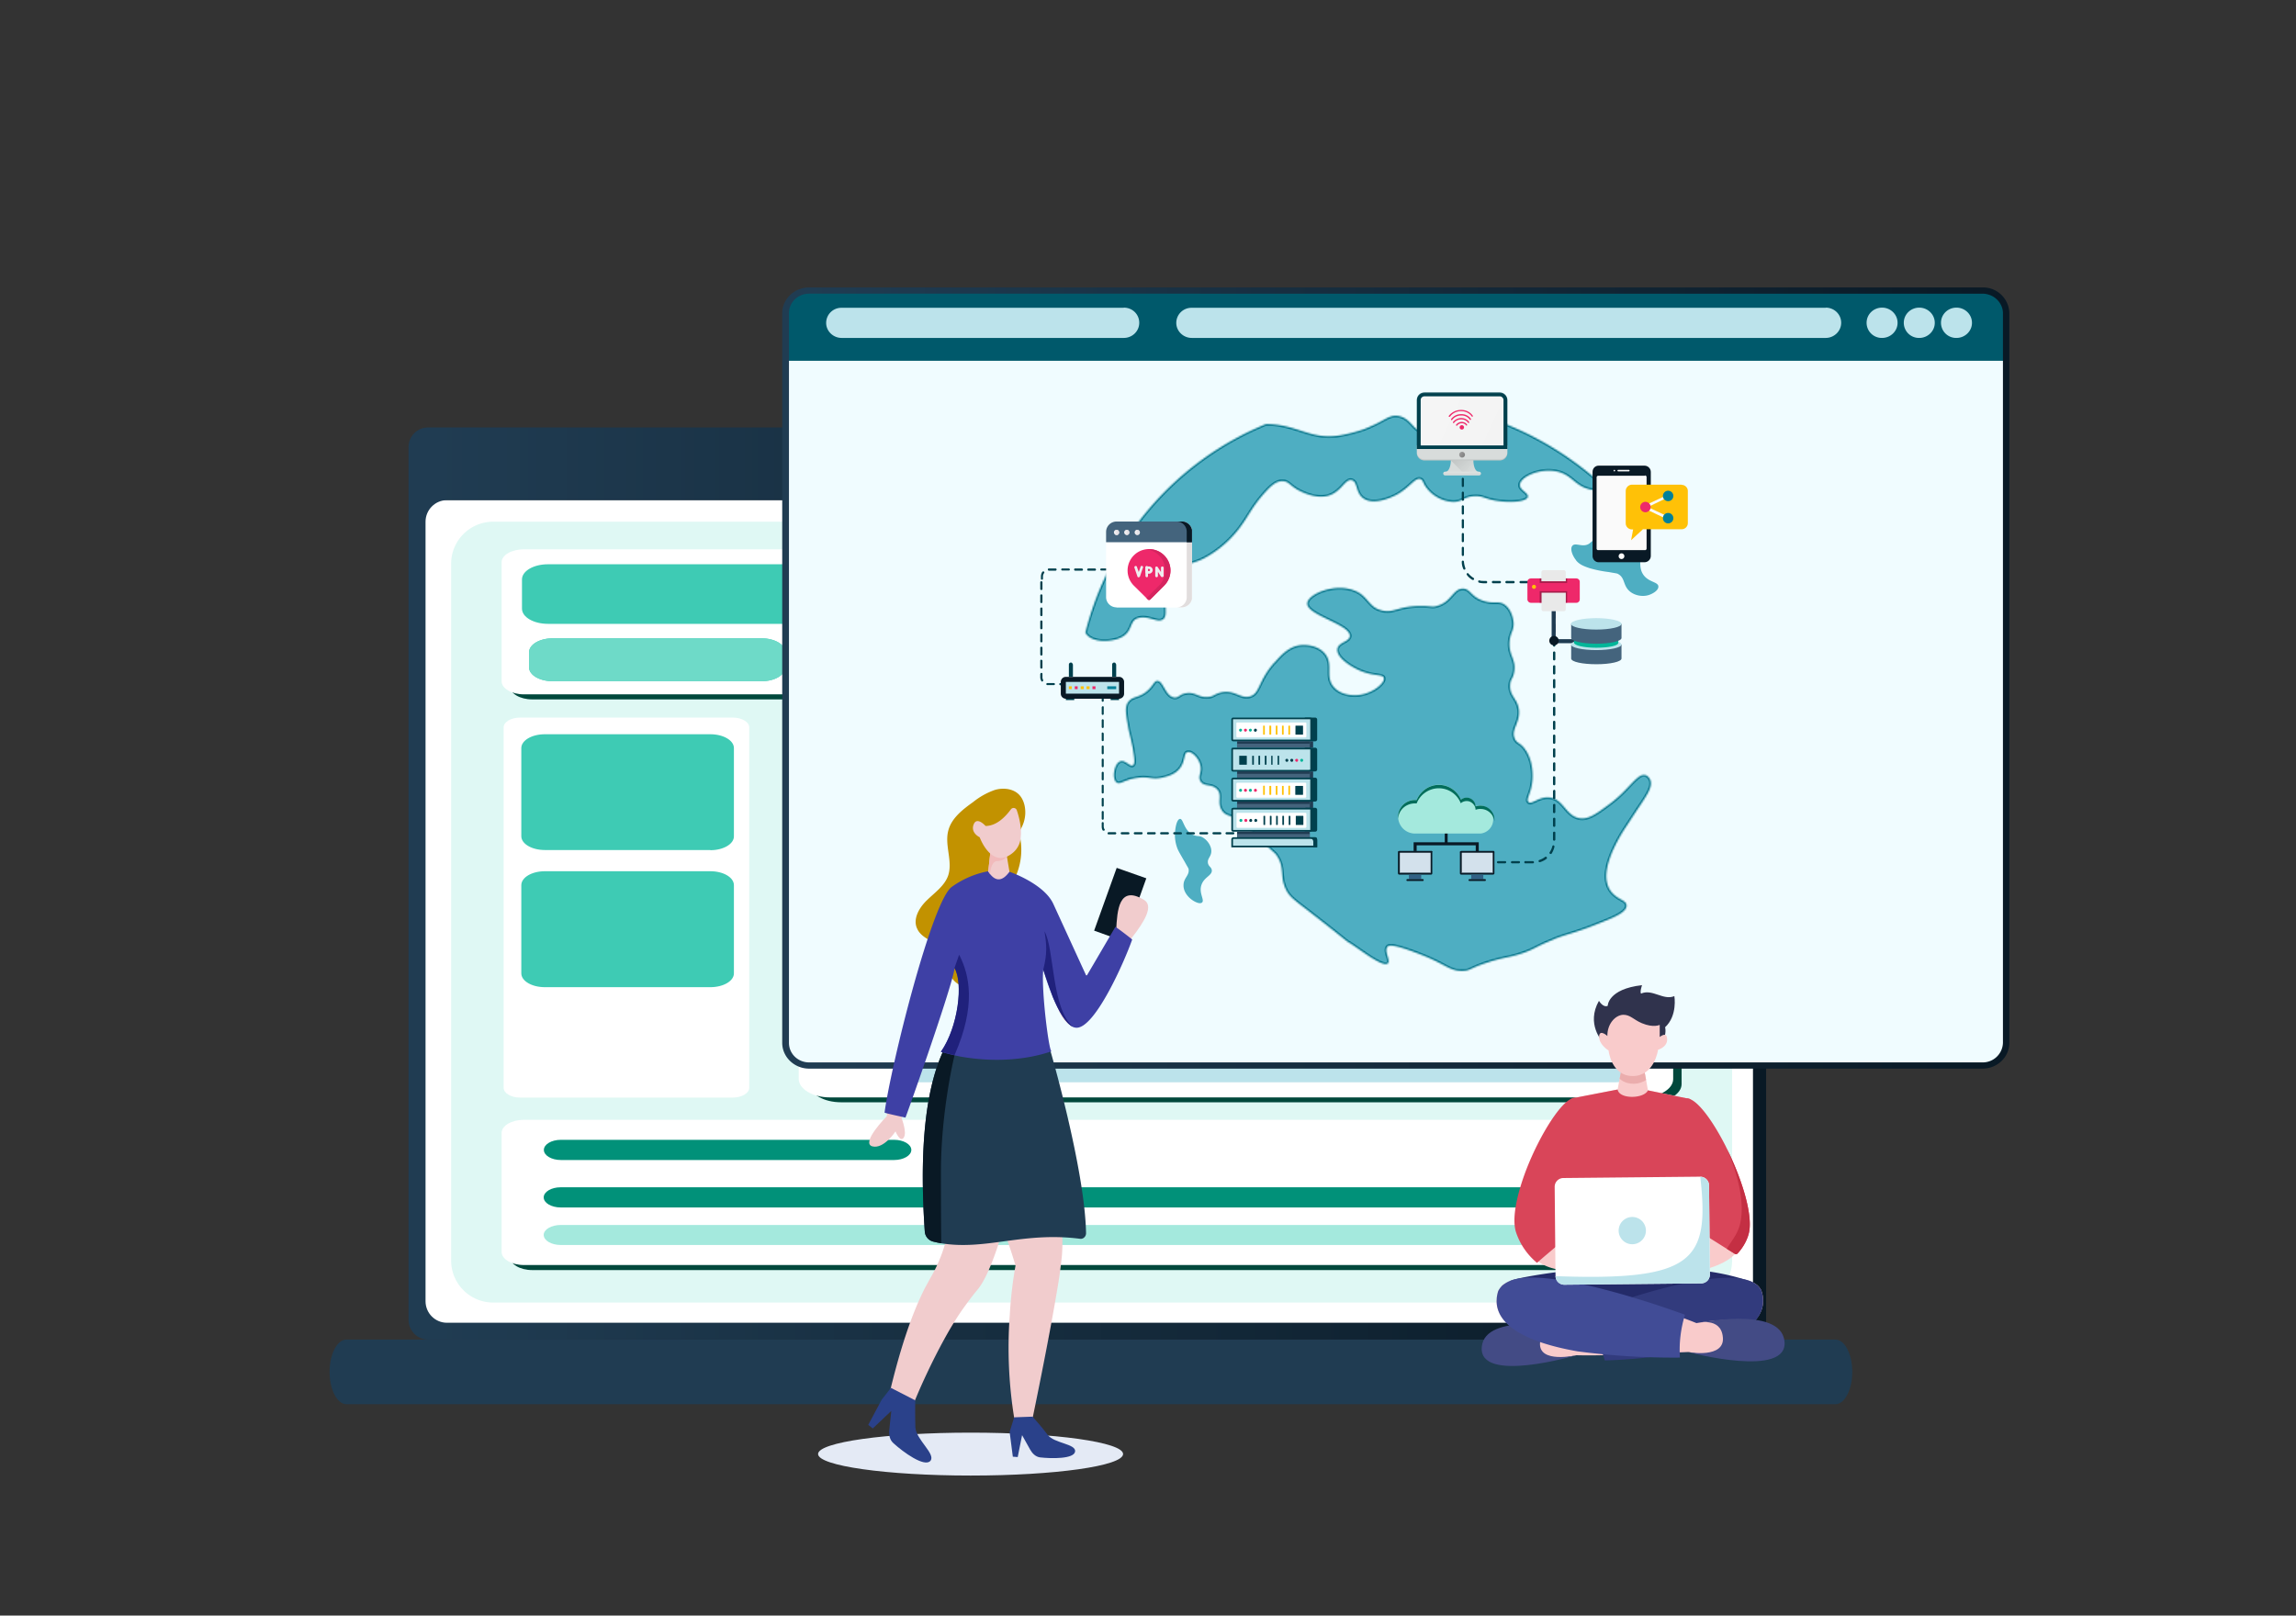 <svg width="1364" height="960" fill="none" xmlns="http://www.w3.org/2000/svg"><rect width="100%" height="100%" fill="#333333" stroke="none"/><path d="M576.7 876.8c50 0 90.5-5.7 90.5-12.8 0-7-40.5-12.7-90.5-12.7S486 857 486 864c0 7 40.5 12.8 90.6 12.8Z" fill="#E4EAF5"/><path d="M1121.8 537.4a20.6 20.6 0 1 0-41-3.6 20.6 20.6 0 0 0 41 3.6Z" fill="#B4D2FA"/><path d="M298 823.5c.6 0 1.1-.3 1.3-.9.1-.6-.4-1.2-1.1-1.3l-8-1.4c-.8-.1-1.6.2-1.7.9-.2.6.3 1.2 1 1.3a295.7 295.7 0 0 0 8.4 1.4Z" fill="#3A67B3"/><path d="M1044.6 310v466.6c0 7-5.7 12.8-12.8 12.8H260c-7 0-12.8-5.7-12.8-12.8V309.9c0-7 5.8-12.8 12.8-12.8h771.8c7 0 12.8 5.8 12.8 12.8Z" fill="#fff"/><path d="M268 335a25 25 0 0 1 25-25h711a25 25 0 0 1 25 25v414a25 25 0 0 1-25 25H293a25 25 0 0 1-25-25V335Z" fill="#DFF8F4"/><path d="M984.1 415.6H316.2c-7.3 0-13.2-3.5-13.2-7.8v-70.7c0-4.3 5.9-7.8 13.2-7.8h668c7.2 0 13.2 3.5 13.2 7.8v70.7c0 4.3-6 7.8-13.3 7.8Z" fill="#01483C"/><path d="M980.8 412.6H311.3c-7.4 0-13.3-3.5-13.3-7.8v-70.7c0-4.3 6-7.7 13.3-7.7h669.5c7.3 0 13.2 3.4 13.2 7.7v70.7c0 4.3-6 7.8-13.2 7.8Z" fill="#fff"/><path d="M984.1 754.7H316.2c-7.3 0-13.2-3.5-13.2-7.8v-70.7c0-4.3 5.9-7.8 13.2-7.8h668c7.2 0 13.2 3.5 13.2 7.8v70.7c0 4.3-6 7.8-13.3 7.8Z" fill="#01483C"/><path d="M980.8 751.7H311.3c-7.4 0-13.3-3.5-13.3-7.8v-70.7c0-4.3 6-7.8 13.3-7.8h669.5c7.3 0 13.2 3.5 13.2 7.8V744c0 4.3-6 7.8-13.2 7.8Z" fill="#fff"/><path d="M531 689.3H333.2c-5.6 0-10.1-2.7-10.1-6s4.5-6 10.1-6h198c5.6 0 10.2 2.7 10.2 6s-4.6 6-10.2 6Zm436.2 28.2h-634c-5.7 0-10.2-2.7-10.2-6s4.5-6 10.1-6h634c5.7 0 10.3 2.7 10.3 6s-4.6 6-10.2 6Z" fill="#019179"/><path d="M967.2 739.8h-634c-5.7 0-10.2-2.7-10.2-6 0-3.2 4.5-5.9 10.1-5.9h634c5.7 0 10.3 2.7 10.3 6 0 3.2-4.6 5.9-10.2 5.9Z" fill="#A4E9DD"/><path d="M299.2 646.4V432.2c0-3.2 4.4-5.8 9.8-5.8h126.3c5.4 0 9.8 2.6 9.8 5.8v214.2c0 3.2-4.4 5.8-9.8 5.8H309c-5.4 0-9.8-2.6-9.8-5.8Z" fill="#fff"/><path d="M481.1 644.2V439.8c0-6 8.3-10.8 18.6-10.8h480.8c10.2 0 18.5 4.8 18.5 10.8v204.4c0 6-8.3 10.8-18.5 10.8H499.7c-10.3 0-18.6-4.8-18.6-10.8Z" fill="#01483C"/><path d="M474.5 641.2V436.9c0-6 8.3-10.9 18.6-10.9h482.3c10.3 0 18.6 4.9 18.6 10.9v204.3c0 6-8.3 10.9-18.6 10.9H493.1c-10.3 0-18.6-5-18.6-11Z" fill="#fff"/><path d="M675.3 446.8H545.1c-5 0-9-2.5-9-5.6v-.7c0-3 4-5.6 9-5.6h130.2c5 0 9 2.5 9 5.6v.7c0 3.1-4 5.6-9 5.6Z" fill="#4EAEC2"/><path d="M968.2 475h-423c-5 0-9.1-2.5-9.1-5.7v-.4c0-3.1 4.1-5.7 9.2-5.7h422.9c5 0 9.2 2.6 9.2 5.7v.4c0 3.2-4.1 5.8-9.2 5.8Z" fill="#81C8D6"/><path d="M968.2 495.9h-423c-5 0-9.1-2.6-9.1-5.7v-.5c0-3.1 4.1-5.7 9.2-5.7h422.9c5 0 9.2 2.6 9.2 5.7v.5c0 3.1-4.1 5.7-9.2 5.7Z" fill="#BCE3EB"/><path d="M675.3 518.2H545.1c-5 0-9-2.5-9-5.6v-.7c0-3 4-5.6 9-5.6h130.2c5 0 9 2.5 9 5.6v.7c0 3.1-4 5.6-9 5.6Z" fill="#4EAEC2"/><path d="M960 546.5H545.1c-5 0-9-2.6-9-5.8v-.4c0-3.2 4-5.7 9-5.7h415c5 0 9 2.5 9 5.7v.4c0 3.2-4 5.8-9 5.8Z" fill="#81C8D6"/><path d="M960 568.8H545.1c-5 0-9-2.6-9-5.8v-.4c0-3.2 4-5.7 9-5.7h415c5 0 9 2.5 9 5.7v.4c0 3.2-4 5.8-9 5.8Z" fill="#BCE3EB"/><path d="M672.2 592.6H544.9c-4.9 0-8.8-2.5-8.8-5.6v-.8c0-3 4-5.5 8.8-5.5h127.3c4.8 0 8.8 2.5 8.8 5.5v.8c0 3-4 5.6-8.8 5.6Z" fill="#4EAEC2"/><path d="M960 620.8H545.1c-5 0-9-2.6-9-5.7v-.4c0-3.2 4-5.8 9-5.8h415c5 0 9 2.6 9 5.8v.4c0 3.1-4 5.7-9 5.7Z" fill="#81C8D6"/><path d="M960 643.1H545.1c-5 0-9-2.5-9-5.7v-.4c0-3.2 4-5.8 9-5.8h415c5 0 9 2.6 9 5.8v.4c0 3.2-4 5.7-9 5.7Z" fill="#BCE3EB"/><path d="M422.1 505.1h-98.4c-7.8 0-14-3.7-14-8.2v-52.4c0-4.5 6.2-8.2 14-8.2H422c7.8 0 14 3.7 14 8.2V497c0 4.5-6.2 8.2-14 8.2Zm0 81.5h-98.4c-7.8 0-14-3.7-14-8.2V526c0-4.6 6.2-8.3 14-8.3H422c7.8 0 14 3.7 14 8.3v52.4c0 4.5-6.2 8.2-14 8.2Zm199.7-181.8H497.6c-7.7 0-14-3.7-14-8.2v-9c0-4.6 6.3-8.3 14-8.3h124.2c7.7 0 14 3.7 14 8.2v9c0 4.6-6.3 8.3-14 8.3Zm-169.3 0H328.3c-7.7 0-14-3.7-14-8.2v-9c0-4.6 6.3-8.3 14-8.3h124.2c7.7 0 14 3.7 14 8.2v9c0 4.6-6.3 8.3-14 8.3Zm340.1 0H668.4c-7.7 0-13.9-3.7-13.9-8.2v-9c0-4.6 6.2-8.3 14-8.3h124.1c7.7 0 14 3.7 14 8.2v9c0 4.6-6.3 8.3-14 8.3Zm170.8 0H839.3c-7.7 0-14-3.7-14-8.2v-9c0-4.6 6.3-8.3 14-8.3h124.1c7.7 0 14 3.7 14 8.2v9c0 4.6-6.3 8.3-14 8.3Zm-1.4-34.1H325.5c-8.5 0-15.4-4-15.4-9v-17.4c0-5 6.9-9 15.4-9H962c8.5 0 15.4 4 15.4 9v17.4c0 5-7 9-15.4 9Z" fill="#3ECBB4"/><path d="M621.8 404.8H497.6c-7.7 0-14-3.7-14-8.2v-9c0-4.6 6.3-8.3 14-8.3h124.2c7.7 0 14 3.7 14 8.2v9c0 4.6-6.3 8.3-14 8.3Zm-169.3 0H328.3c-7.7 0-14-3.7-14-8.2v-9c0-4.6 6.3-8.3 14-8.3h124.2c7.7 0 14 3.7 14 8.2v9c0 4.6-6.3 8.3-14 8.3Zm340.1 0H668.4c-7.7 0-13.9-3.7-13.9-8.2v-9c0-4.6 6.2-8.3 14-8.3h124.1c7.7 0 14 3.7 14 8.2v9c0 4.6-6.3 8.3-14 8.3Zm170.8 0H839.3c-7.7 0-14-3.7-14-8.2v-9c0-4.6 6.3-8.3 14-8.3h124.1c7.7 0 14 3.7 14 8.2v9c0 4.6-6.3 8.3-14 8.3Z" fill="#6EDAC8"/><path d="M1090.4 834.4H205.8c-5.5 0-10-8.6-10-19.2s4.5-19.2 10-19.2h884.6c5.5 0 10 8.6 10 19.2s-4.5 19.2-10 19.2Z" fill="#203C52"/><path d="M1037.5 254H254.3c-6.4 0-11.6 5.2-11.6 11.7v518.5c0 6.5 5.2 11.8 11.6 11.8h783.2c6.4 0 11.7-5.3 11.7-11.8V265.7c0-6.5-5.3-11.7-11.7-11.7Zm4 519.2c0 7-5.7 12.8-12.7 12.8H265.5c-7 0-12.7-5.7-12.7-12.8V310c0-7 5.7-12.8 12.7-12.8h763.3c7 0 12.6 5.7 12.6 12.8v463.3Z" fill="url(#a)"/><path d="M1191.8 186.1v433.6c0 7.5-6.3 13.5-14 13.5H480.7c-7.7 0-14-6-14-13.5V186.1c0-7.4 6.3-13.4 14-13.4h697c1.8 0 3.5.3 5 .9 5.3 1.9 9 6.8 9 12.5Z" fill="#F0FCFF"/><mask id="b" fill="#fff"><path d="M870 244a23.7 23.7 0 0 0-13.6 7.1c-3.2 3.3-5.2 6.2-9.6 6-7.5-.4-8.3-9-16.7-10-5-.4-7.1 2.5-15.2 6a68 68 0 0 1-5.3 2.2s-6.6 2.3-13.3 3.4c-18.2 3-24.8-6.5-44.2-6.7a181.6 181.6 0 0 0-107.3 124l.5.7c3.7 5 12.5 4.5 17 3.4a15.4 15.4 0 0 0 4.9-2c5.5-3.5 4-9 8.3-10.6 6.5-2.4 12.4 3.2 15.7.3 1.3-1.3 1.3-3.1 1.2-6 0-12.6 0-18.9 1.6-21.7 3-5.4 8.9-2.6 20.6-8a64.4 64.4 0 0 0 23.1-20.2c4.2-5.8 6.2-10.7 13.5-19 3.9-4.3 7.1-7.3 11-7 3.2.1 4 2.3 8.3 4.9 1.1.6 10 5.8 18 3.9 8.3-2 10.5-10.5 14.6-9.4 3.6 1 2.1 7.6 7 10.9 6.6 4.5 18.1-1.5 19.3-2.1 8-4.2 11.4-10.8 14.6-9.4 1.2.5 1.3 1.6 2.4 3.6a21.2 21.2 0 0 0 16.6 9.9c6 .2 6.3-3.2 13.3-3.4 4.9-.1 5.6 1.5 12 2.6 4.6.8 9.7 1 13.5.5 3.2-.4 5.4-1.3 5.8-2.6.7-2.4-5-4-4.7-7.3.2-2.8 4.6-6 10.4-7.5 3.2-.8 6.7-1.1 10.2-.6 10.7 1.5 11.7 9.6 22.7 11.2 3.5.4 6 0 8.2-.7A191.7 191.7 0 0 0 870 244Zm-1.1 105.8c-5.7.2-6.5 7.7-14.9 10.2-3.1 1-3.7.1-10 .1-13.5.1-15.5 4.1-22.4 2.8-9-1.7-8.4-9-17.6-12.2-11.8-4.2-27 2.5-27.4 7.8-.4 7.1 26.3 12.6 25.3 19.7-.5 3.3-6.9 3.5-7.4 7.5-.6 4.8 7.4 10 12.6 12.4 8.7 4 14.4 2.3 15 4.7.9 3-6.6 9.3-14.8 10.2-1.2.2-10.1 1-15-4.8-5.4-6.3.1-13.5-5.3-19.9-3.8-4.5-10.6-5.4-15-4.8-6.4 1-10.4 5.3-14.7 10.1l-.2.1c-9.9 11.1-8.5 18.6-14.7 20.2-5.7 1.5-9.1-4.4-17.5-2.3-3.7 1-4 2.4-7.4 2.6-5.6.4-7.3-3-12.5-2.3-4.3.5-4.7 3-7.5 2.6-5.3-.8-6.4-10-10-9.9-1.8.1-2 2.1-5 5.1-5.5 5.5-9.7 3.6-12.4 7.7-2 2.9-1.2 6.9.2 15 .8 4.2 1.5 5.8 2.7 12.4 1.3 7.5 1 9.4.1 10-.8.4-1.8-.1-2.8-.8-1.5-1-3.1-2.2-4.7-1.6-3.6 1.1-5.3 10.2-2.3 12.5 1.8 1.4 4-1 10-2.3a28 28 0 0 1 2.4-.4c7.2-1 8.5 1.3 15-.2 2.8-.7 7-1.7 9.9-5.1 3.8-4.5 2.4-9.4 4.8-10 2.4-.7 6.4 3 7.6 7.3 1.4 4.7-1.6 7 .2 10 2 3.5 6.8 1.3 10 4.9 3.2 3.6-.3 7.6 2.7 12.4 2.4 3.8 5.4 2.4 12.2 7l.3.3c2.7 2 2.4 2.2 10.2 9.9 9 8.9 8.7 7.8 10 9.8 4.9 7.4 1.5 12 5.3 19.9 2 4.2 4.6 6.1 12.7 12.3 20.6 16 22.2 17.6 23.9 18.8.6.5 1.1.8 1.3.8 6.3 4 19.6 14.6 22.6 12.2 2-1.6-2.5-7.4-.1-10 .8-.9 3.2-1.8 20 4.8 14.7 5.7 17.1 10 25 9.6 4.4-.2 3.5-1.5 15-5.2 10.2-3.2 11.7-2.5 19.9-5.2 7.6-2.6 7.3-3.6 17.4-7.7l2.7-1.2c7.5-2.8 9.4-2.8 19.6-6.6l7.4-2.9c9.5-3.7 14.9-6.5 15-9.9 0-2.2-2.2-3-4.7-4.5-1.9-1.2-4-2.7-5.5-5.4-5.7-10.1 3.3-26 7-32.5 1.5-2.5 4.3-6.7 9.8-15.1 5.6-8.3 9.3-13.6 7.3-17.6-.2-.4-1-1.9-2.5-2.4-3.7-1.3-7.3 4.2-14.3 11a74.3 74.3 0 0 1-8 6.7c-7.3 5.4-12 8.8-17.3 7.8-8.1-1.6-9.3-11.5-17.7-12.3-6.2-.6-10.5 4.5-12.4 2.7-1.7-1.6 1.6-5.1 2.3-12.5.2-1.7 1.1-12.5-5.2-20-2.7-3-3.9-2.4-5.1-4.9-2.8-5.6 3.2-9.4 2.3-17.5-.9-6.9-5.7-8-5.2-14.9.3-3.6 1.7-3.3 2.4-7.5 1.3-7.5-3.1-9.4-2.8-17.4.3-6.2 3-7.3 2.4-12.5-.2-1.3-1-7-5.1-10-3.9-2.7-6.4-.3-12.6-2.3-7.7-2.4-7.9-7.4-12.5-7.3Z"/></mask><path d="M870 244a23.7 23.7 0 0 0-13.6 7.1c-3.2 3.3-5.2 6.2-9.6 6-7.5-.4-8.3-9-16.7-10-5-.4-7.1 2.5-15.2 6a68 68 0 0 1-5.3 2.2s-6.6 2.3-13.3 3.4c-18.2 3-24.8-6.5-44.2-6.7a181.6 181.6 0 0 0-107.3 124l.5.7c3.7 5 12.5 4.5 17 3.4a15.4 15.4 0 0 0 4.9-2c5.5-3.5 4-9 8.3-10.6 6.5-2.4 12.4 3.2 15.7.3 1.3-1.3 1.3-3.1 1.2-6 0-12.6 0-18.9 1.6-21.7 3-5.4 8.9-2.6 20.6-8a64.4 64.4 0 0 0 23.1-20.2c4.2-5.8 6.2-10.7 13.5-19 3.9-4.3 7.1-7.3 11-7 3.2.1 4 2.3 8.3 4.9 1.1.6 10 5.8 18 3.9 8.3-2 10.5-10.5 14.6-9.4 3.6 1 2.1 7.6 7 10.9 6.6 4.5 18.1-1.5 19.3-2.1 8-4.2 11.4-10.8 14.6-9.4 1.2.5 1.3 1.6 2.4 3.6a21.2 21.2 0 0 0 16.6 9.9c6 .2 6.3-3.2 13.3-3.4 4.9-.1 5.6 1.5 12 2.6 4.6.8 9.7 1 13.5.5 3.2-.4 5.4-1.3 5.8-2.6.7-2.4-5-4-4.7-7.3.2-2.8 4.6-6 10.4-7.5 3.2-.8 6.7-1.1 10.2-.6 10.7 1.5 11.7 9.6 22.7 11.2 3.5.4 6 0 8.2-.7A191.7 191.7 0 0 0 870 244Zm-1.1 105.8c-5.7.2-6.5 7.7-14.9 10.2-3.1 1-3.7.1-10 .1-13.5.1-15.5 4.1-22.4 2.8-9-1.7-8.4-9-17.6-12.2-11.8-4.2-27 2.5-27.4 7.8-.4 7.1 26.3 12.6 25.3 19.7-.5 3.3-6.9 3.5-7.4 7.5-.6 4.8 7.4 10 12.6 12.4 8.7 4 14.4 2.3 15 4.7.9 3-6.6 9.3-14.8 10.2-1.2.2-10.1 1-15-4.8-5.4-6.3.1-13.5-5.3-19.9-3.8-4.5-10.6-5.4-15-4.8-6.4 1-10.4 5.3-14.7 10.1l-.2.1c-9.9 11.1-8.5 18.6-14.7 20.2-5.7 1.5-9.1-4.4-17.5-2.3-3.7 1-4 2.4-7.4 2.6-5.6.4-7.3-3-12.5-2.3-4.3.5-4.7 3-7.5 2.6-5.3-.8-6.4-10-10-9.9-1.8.1-2 2.1-5 5.1-5.5 5.5-9.7 3.6-12.4 7.7-2 2.9-1.2 6.9.2 15 .8 4.2 1.5 5.8 2.7 12.4 1.3 7.5 1 9.4.1 10-.8.4-1.8-.1-2.8-.8-1.5-1-3.1-2.2-4.7-1.6-3.6 1.1-5.3 10.2-2.3 12.5 1.8 1.4 4-1 10-2.3a28 28 0 0 1 2.4-.4c7.2-1 8.5 1.3 15-.2 2.8-.7 7-1.7 9.9-5.1 3.8-4.5 2.4-9.4 4.8-10 2.4-.7 6.4 3 7.6 7.3 1.4 4.7-1.6 7 .2 10 2 3.5 6.8 1.3 10 4.9 3.2 3.6-.3 7.6 2.7 12.4 2.4 3.8 5.4 2.4 12.2 7l.3.3c2.7 2 2.4 2.2 10.2 9.9 9 8.9 8.7 7.8 10 9.8 4.9 7.4 1.5 12 5.3 19.9 2 4.2 4.6 6.1 12.7 12.3 20.6 16 22.2 17.6 23.9 18.8.6.5 1.1.8 1.3.8 6.3 4 19.6 14.6 22.6 12.2 2-1.6-2.5-7.4-.1-10 .8-.9 3.2-1.8 20 4.8 14.7 5.7 17.1 10 25 9.6 4.4-.2 3.5-1.5 15-5.2 10.2-3.2 11.7-2.5 19.9-5.2 7.6-2.6 7.3-3.6 17.4-7.7l2.7-1.2c7.5-2.8 9.4-2.8 19.6-6.6l7.4-2.9c9.5-3.7 14.9-6.5 15-9.9 0-2.2-2.2-3-4.7-4.5-1.9-1.2-4-2.7-5.5-5.4-5.7-10.1 3.3-26 7-32.5 1.5-2.5 4.3-6.7 9.8-15.1 5.6-8.3 9.3-13.6 7.3-17.6-.2-.4-1-1.9-2.5-2.4-3.7-1.3-7.3 4.2-14.3 11a74.3 74.3 0 0 1-8 6.7c-7.3 5.4-12 8.8-17.3 7.8-8.1-1.6-9.3-11.5-17.7-12.3-6.2-.6-10.5 4.5-12.4 2.7-1.7-1.6 1.6-5.1 2.3-12.5.2-1.7 1.1-12.5-5.2-20-2.7-3-3.9-2.4-5.1-4.9-2.8-5.6 3.2-9.4 2.3-17.5-.9-6.9-5.7-8-5.2-14.9.3-3.6 1.7-3.3 2.4-7.5 1.3-7.5-3.1-9.4-2.8-17.4.3-6.2 3-7.3 2.4-12.5-.2-1.3-1-7-5.1-10-3.9-2.7-6.4-.3-12.6-2.3-7.7-2.4-7.9-7.4-12.5-7.3Z" fill="#4EAEC2" stroke="#00738A" stroke-width="2" mask="url(#b)"/><path d="M698 496.3c0-3.8 1-9.5 3-9.7 2-.2 2.2 6.7 7.6 9.4 2.8 1.4 4 .2 6.5 2 2.4 1.6 4.8 5 4.5 8.3-.3 3-2.4 3.8-2 6.5.4 2.2 2 2.3 2.3 4.2.4 3.2-4.5 4.1-6.1 8.7-1.8 4.9 2 9.1.3 10.6-1.5 1.2-4.9-.7-6.5-2-.4-.3-4.6-3.5-4.5-8.3 0-4.4 3.7-5.8 3-9.7-.2-.6-.3-.6-2.3-4.2-2.6-4.5-4-6.8-4.5-8.4a22 22 0 0 1-1.3-7.4ZM936.4 333c-2.1-2.5-3.9-6.8-2.3-8.7 1.8-2.2 6.4 1.4 10.2-1.4 1.2-1 2.3-2 4.8-3.7l2-.9c3.5-1 8.5-.6 11.4 2.4 2.6 2.5 1.7 5.1 4.5 6.8 2.4 1.4 3.8 0 5.7 1.1 3.3 2.2.2 7.5 3.3 12.5 3.1 5 9.1 4.5 9.2 7.4.1 2.4-3.5 4.4-5.8 5.1-3.4 1.1-8.2.4-11.3-2.3-4-3.5-2.6-7.9-6.8-10.2-.6-.4-.8-.3-5.7-1.2a70 70 0 0 1-11.3-2.3c-3.2-1.1-5.8-2-8-4.6Z" fill="#4EAEC2"/><path d="M756 494.5h-3.8a.6.6 0 0 0-.7.7c0 .3.3.6.7.6h3.8a.6.6 0 0 0 .6-.9.6.6 0 0 0-.6-.4Zm-7.7 0h-4a.6.6 0 0 0 0 1.3h4a.6.6 0 0 0 0-1.3Zm-7.8 0h-4a.6.6 0 0 0-.6.7c0 .3.3.6.7.6h3.9a.6.6 0 0 0 .4-.2.6.6 0 0 0 .2-.4.6.6 0 0 0-.4-.6h-.2Zm-7.8 0h-4a.6.6 0 0 0 0 1.3h4c.1 0 .3 0 .4-.2l.2-.4a.6.6 0 0 0-.6-.7Zm-7.8 0h-4a.6.6 0 0 0-.6.7c0 .3.3.6.7.6h3.9a.6.6 0 0 0 .6-.9.6.6 0 0 0-.6-.4Zm-7.8 0h-4a.6.6 0 0 0-.4.2.6.6 0 0 0-.2.5c0 .3.3.6.7.6h3.9a.6.6 0 0 0 0-1.3Zm-7.8 0h-4a.6.6 0 0 0-.4.2.6.6 0 0 0-.2.5c0 .3.3.6.7.6h3.9a.6.6 0 0 0 .4-.2.6.6 0 0 0 .2-.4.6.6 0 0 0-.4-.6h-.2Zm-7.8 0h-3.9a.6.6 0 0 0-.6.7c0 .3.2.6.6.6h3.9a.6.6 0 0 0 .6-.9.6.6 0 0 0-.6-.4Zm-7.8 0h-3.9l-.5.2-.1.5a.6.6 0 0 0 .6.6h4a.6.6 0 0 0 0-1.3Zm-7.8 0H682a.6.6 0 0 0-.4.2.6.6 0 0 0-.2.5c0 .3.3.6.6.6h4a.6.6 0 0 0 .4-.2.6.6 0 0 0 .2-.4.6.6 0 0 0-.7-.7Zm-7.8 0h-3.9a.6.6 0 0 0 0 1.3h4s.3 0 .4-.2l.2-.4a.6.6 0 0 0-.7-.7Zm-7.8 0h-3.9a.6.6 0 0 0-.6.7c0 .3.3.6.6.6h4a.6.6 0 0 0 .5-.9.6.6 0 0 0-.6-.4Zm-7.8 0h-3.3a3 3 0 0 1-.5 0 .7.7 0 0 0-.7.5.6.6 0 0 0 .5.8h4a.6.6 0 0 0 0-1.3Zm-6.4-1.8c-.2-.5-.4-1-.4-1.6v-2a.6.6 0 0 0-.6-.6.6.6 0 0 0-.6.7v1.9c0 .7.1 1.5.5 2.2a.6.6 0 0 0 .6.3h.3a.6.6 0 0 0 .2-1Zm-.9-84.3a4.8 4.8 0 0 0-3.5-2.5.7.7 0 0 0-.8.5.7.7 0 0 0 .6.8 3.5 3.5 0 0 1 2.6 1.8c0 .2.3.3.5.3h.3a.7.7 0 0 0 .3-.9Zm-.1 3.5a.6.6 0 0 0-.6.6v3.9a.6.6 0 0 0 .6.6.6.6 0 0 0 .6-.6v-3.9a.6.6 0 0 0-.6-.6Zm0 7.8a.7.7 0 0 0-.6.6v3.9a.6.6 0 0 0 .6.6.6.6 0 0 0 .6-.6v-4a.6.6 0 0 0-.6-.6Zm0 7.7a.6.6 0 0 0-.6.7v3.9a.6.6 0 0 0 .6.6.6.6 0 0 0 .6-.6v-4a.6.6 0 0 0-.6-.6Zm0 7.8a.6.6 0 0 0-.6.7v3.8a.6.6 0 0 0 .6.7.6.6 0 0 0 .6-.7V436a.6.6 0 0 0-.4-.6h-.2Zm0 7.8a.6.6 0 0 0-.6.6v4c0 .3.2.6.6.6a.6.6 0 0 0 .6-.7v-3.9a.6.6 0 0 0-.6-.6Zm0 7.8a.6.6 0 0 0-.6.6v4a.6.6 0 0 0 .6.5.6.6 0 0 0 .6-.6v-3.9a.6.6 0 0 0-.6-.6Zm0 7.8a.7.7 0 0 0-.6.6v3.9c0 .3.2.6.6.6l.4-.1c.2-.2.2-.3.2-.5v-3.9a.6.6 0 0 0-.6-.6Zm0 7.7a.6.6 0 0 0-.6.7v3.9a.6.6 0 0 0 .6.6.6.6 0 0 0 .6-.6v-4a.6.6 0 0 0-.6-.6Zm0 7.8a.7.7 0 0 0-.6.7v3.9a.6.6 0 0 0 .6.6.6.6 0 0 0 .6-.6v-4a.6.6 0 0 0-.6-.6Zm0 7.8a.6.6 0 0 0-.6.7v3.8a.6.6 0 0 0 .6.7.6.6 0 0 0 .6-.7v-3.8a.6.6 0 0 0-.6-.7Zm-5.6-76h-4a.6.6 0 0 0 0 1.3h4a.6.6 0 0 0 .4-1.1.6.6 0 0 0-.4-.2Zm-7.8 0h-4a.7.7 0 0 0-.6.6c0 .4.3.7.7.7h3.9a.6.6 0 0 0 .6-.7.7.7 0 0 0-.6-.6Zm-7.8 0h-4a.6.6 0 0 0-.6.6c0 .4.3.7.7.7h3.9a.6.6 0 0 0 .6-.7.6.6 0 0 0-.6-.6Zm-7.8 0h-3.8a.6.6 0 1 0-.2 1.2h4a.6.6 0 0 0 0-1.2Zm-6.4-1.9a3 3 0 0 1-.4-1.6v-1.9a.6.6 0 0 0-1.1-.4l-.2.4v1.9c0 .8.2 1.5.6 2.2 0 .2.3.4.5.4l.3-.1a.7.7 0 0 0 .3-.4v-.5Zm-1-12a.6.6 0 0 0-.7.7v4c0 .3.3.6.6.6a.6.6 0 0 0 .7-.7v-3.9a.6.6 0 0 0-.7-.6Zm0-7.7a.6.6 0 0 0-.7.6v4a.6.6 0 0 0 1.3 0v-4a.6.6 0 0 0-.7-.6Zm0-7.8a.6.6 0 0 0-.7.7v3.9c0 .3.3.6.6.6a.6.6 0 0 0 .7-.6v-4a.6.6 0 0 0-.7-.6Zm0-7.8a.6.6 0 0 0-.7.7v3.9a.6.6 0 0 0 1.3 0v-4a.6.6 0 0 0-.7-.6Zm0-7.7a.6.6 0 0 0-.7.6v3.9c0 .3.3.6.6.6a.6.6 0 0 0 .7-.6v-3.9a.7.7 0 0 0-.2-.5.6.6 0 0 0-.5-.1Zm0-7.8a.6.6 0 0 0-.7.6v4l.2.4a.6.6 0 0 0 .9 0l.2-.5v-3.9a.6.6 0 0 0-.7-.6Zm0-7.8a.6.6 0 0 0-.7.6v4c0 .3.3.6.6.6a.6.6 0 0 0 .7-.7V346a.6.6 0 0 0-.7-.6Zm8.3-7.6h-4a.7.7 0 0 0-.4.2.6.6 0 0 0-.1.4c0 .4.3.7.6.7h4a.6.6 0 0 0 .4-.2.6.6 0 0 0 .2-.5.6.6 0 0 0-.7-.6Zm7.8 0H631c-.1 0-.3 0-.4.2a.6.6 0 0 0 .4 1h4a.6.6 0 0 0 .6-.6.7.7 0 0 0-.7-.6Zm7.8 0h-3.9a.6.6 0 0 0-.6.6c0 .4.3.7.6.7h4a.6.6 0 0 0 .4-1.1.6.6 0 0 0-.5-.2Zm7.8 0h-3.9a.7.7 0 0 0-.6.6.6.6 0 0 0 .6.7h4a.6.6 0 0 0 .6-.7.7.7 0 0 0-.7-.6Zm7.8 0h-3.9c-.2 0-.3 0-.5.2a.6.6 0 0 0 .5 1h3.9a.6.6 0 0 0 .5-.1.6.6 0 0 0 .1-.5.6.6 0 0 0-.6-.6Zm7.8 0h-4a.7.7 0 0 0-.6.6.6.6 0 0 0 .7.7h3.9a.6.6 0 0 0 .6-.7.7.7 0 0 0-.6-.6Zm7.8 0h-4l-.4.2-.2.4c0 .4.3.7.7.7h3.9a.6.6 0 0 0 .4-1.1.7.7 0 0 0-.4-.2Zm7.8 0h-4a.7.7 0 0 0-.6.6.6.6 0 0 0 .7.7h3.9a.6.6 0 0 0 .4-.2.6.6 0 0 0 .2-.5.6.6 0 0 0-.6-.6Zm-61.5 1.8a.6.6 0 0 0-.5 0 .6.6 0 0 0-.4.2c-.5.8-.8 1.8-.8 2.7v1.4a.6.6 0 0 0 .6.6.6.6 0 0 0 .6-.6v-1.4c0-.7.3-1.4.7-2a.6.6 0 0 0-.2-.9Zm287.3 5.6h-4a.7.7 0 0 0-.7.7c0 .4.3.7.7.7h4a.7.7 0 0 0 .7-.7.7.7 0 0 0-.4-.6h-.3Zm-8.1 0H895a.7.7 0 0 0 0 1.4h4.2a.7.7 0 0 0 .6-.4v-.5a.7.7 0 0 0-.6-.5Zm-8.2 0H887a.7.7 0 0 0-.7.5v.2c0 .4.3.7.7.7h4a.7.7 0 0 0 0-1.4Zm-8.2 0h-1.5c-.8 0-1.6 0-2.5-.3-.3 0-.6 0-.7.3v.2a.7.7 0 0 0 .2.7l.2.1a12.1 12.1 0 0 0 3.1.4h1.4a.7.7 0 0 0 .4-.7.7.7 0 0 0-.6-.7Zm-7.5-1.8a11.9 11.9 0 0 1-3.1-2.7.7.7 0 0 0-.8 0 .7.7 0 0 0 0 1c.8 1.2 2 2.1 3.2 2.9h.3c.2 0 .5 0 .6-.2a.7.7 0 0 0-.2-1Zm-4.9-5.9c-.4-1.2-.7-2.4-.8-3.7 0-.4-.3-.7-.7-.7a.7.7 0 0 0-.6.7c0 1.5.3 2.9.9 4.2 0 .3.3.5.6.5h.2a.7.7 0 0 0 .4-1Zm-1.4-12.6a.7.7 0 0 0-.7.7v4c0 .5.3.8.7.8a.7.7 0 0 0 .6-.7v-4.1a.7.7 0 0 0-.6-.7Zm0-8.2a.7.7 0 0 0-.7.7v4.1c0 .4.3.7.7.7a.7.7 0 0 0 .6-.7v-4.1a.7.7 0 0 0-.6-.7Zm0-8.2a.7.7 0 0 0-.5.2l-.2.2v4.4c0 .4.3.7.7.7a.7.7 0 0 0 .6-.7v-4.1a.7.7 0 0 0-.6-.7Zm0-8.2h-.3a.7.7 0 0 0-.4.7v4.1c0 .4.3.7.7.7a.7.7 0 0 0 .6-.7v-4a.7.7 0 0 0-.6-.8Zm0-8.2a.7.7 0 0 0-.7.7v4.1c0 .4.3.7.7.7a.7.7 0 0 0 .6-.7v-4.1a.7.7 0 0 0-.6-.7Zm0-8.2h-.3a.7.7 0 0 0-.4.7v4.1c0 .4.3.7.7.7a.7.7 0 0 0 .6-.7v-4a.7.7 0 0 0-.6-.8Zm0-8.2a.7.7 0 0 0-.7.7v4.1c0 .4.3.7.7.7a.7.7 0 0 0 .6-.7v-4a.7.7 0 0 0-.6-.8Zm0-8.2a.7.7 0 0 0-.7.7v4.1c0 .4.3.7.7.7a.7.7 0 0 0 .6-.7v-4.1a.7.7 0 0 0-.6-.7Zm0-8.2a.7.7 0 0 0-.5.2l-.2.2v4.4c0 .4.3.7.7.7a.7.7 0 0 0 .6-.7v-4a.7.7 0 0 0-.6-.8Zm0-8.2h-.3a.7.7 0 0 0-.4.7v4.1c0 .4.3.7.7.7a.7.7 0 0 0 .6-.7v-4a.7.7 0 0 0-.6-.8Zm41.5 260.6h-4.1a.7.7 0 1 0 0 1.3h4.2c.4 0 .6-.3.6-.6 0-.4-.3-.7-.7-.7Zm-8.2 0h-4.1a.7.7 0 0 0-.7.7c0 .3.3.6.7.6h4a.7.7 0 0 0 .7-.9.7.7 0 0 0-.6-.4Zm-8.3 0h-4a.7.7 0 0 0-.8.7c0 .3.3.6.7.6h4.1a.7.7 0 0 0 .7-.6.7.7 0 0 0-.4-.7h-.3Zm-8.2 0h-4.1a.7.7 0 0 0-.7.7c0 .3.3.6.7.6h4.1a.7.7 0 0 0 .7-.6.7.7 0 0 0-.7-.7Zm-8.2 0h-4.2a.7.7 0 1 0 0 1.3h4.2a.7.7 0 0 0 .6-.4v-.2a.7.7 0 0 0-.4-.7h-.2Zm41.2-2.4a.7.7 0 0 0-.5-.2.7.7 0 0 0-.5.1c-1 .8-2.2 1.4-3.4 1.8a.7.7 0 0 0-.4 1 .7.7 0 0 0 .8.3 12 12 0 0 0 3.9-2 .7.7 0 0 0 0-1Zm4.1-7a.7.7 0 0 0-.5.1.7.7 0 0 0-.3.5 11.8 11.8 0 0 1-1.7 3.7.7.7 0 0 0 .3.7.7.7 0 0 0 1-.1 13.3 13.3 0 0 0 1.7-4.2.7.7 0 0 0-.5-.6Zm.3-8.1a.7.7 0 0 0-.7.6v4.2a.7.7 0 0 0 1.3.2l.1-.2v-4.4a.7.7 0 0 0-.7-.4Zm0-8.3a.7.7 0 0 0-.7.7v4.1a.7.7 0 0 0 1.3.3l.1-.3v-4a.7.7 0 0 0-.2-.6.7.7 0 0 0-.5-.2Zm0-8.2a.7.7 0 0 0-.7.7v4.1c0 .4.3.7.7.7a.7.7 0 0 0 .7-.7v-4.4a.7.7 0 0 0-.7-.4Zm0-8.3a.7.7 0 0 0-.7.7v4.2c0 .3.3.6.7.6a.7.7 0 0 0 .7-.6V470a.7.7 0 0 0-.7-.7Zm0-8.2a.7.7 0 0 0-.7.7v4.1a.7.7 0 0 0 1.3.3l.1-.3v-4a.7.7 0 0 0-.7-.7Zm0-8.2a.7.7 0 0 0-.7.7v4a.7.7 0 0 0 1.3.3l.1-.2v-4.4a.7.7 0 0 0-.7-.4Zm0-8.3a.7.7 0 0 0-.7.7v4.1a.7.7 0 0 0 1.3.3l.1-.3v-4.3a.7.7 0 0 0-.7-.5Zm0-8.2a.7.7 0 0 0-.7.7v4.1c0 .4.3.7.7.7a.7.7 0 0 0 .7-.7v-4.1a.7.7 0 0 0-.2-.5.7.7 0 0 0-.5-.2Zm0-8.2a.7.7 0 0 0-.7.6v4.2a.7.7 0 0 0 1.3.2l.1-.2v-4.2a.7.7 0 0 0-.7-.6Zm0-8.3a.7.7 0 0 0-.7.7v4.1a.7.7 0 0 0 1.3.3l.1-.3v-4.1a.7.7 0 0 0-.7-.7Zm0-8.2a.7.7 0 0 0-.7.7v4a.7.7 0 0 0 1.3.4l.1-.3v-4.1a.7.7 0 0 0-.2-.5.7.7 0 0 0-.5-.2Zm0-8.3a.7.7 0 0 0-.7.7v4.2c0 .3.3.6.7.6a.7.7 0 0 0 .7-.6v-4.2a.7.7 0 0 0-.2-.5.7.7 0 0 0-.5-.2Zm0-8.2a.7.7 0 0 0-.7.7v4.1c0 .4.3.7.7.7a.7.7 0 0 0 .7-.7v-4.4a.7.7 0 0 0-.7-.4Zm0-8.2a.7.7 0 0 0-.7.7v4a.7.7 0 0 0 1.3.3l.1-.2v-4.1a.7.7 0 0 0-.7-.7Zm0-8.3a.7.7 0 0 0-.7.7v4.1a.7.7 0 0 0 1.3.3l.1-.3v-4a.7.7 0 0 0-.2-.6.7.7 0 0 0-.5-.2Zm0-8.2a.7.7 0 0 0-.7.7v4.1a.7.7 0 0 0 1.3.3l.1-.3V371a.7.7 0 0 0-.7-.4Zm0-8.2a.7.7 0 0 0-.7.6v4.2c0 .3.3.7.7.7.2 0 .4-.1.5-.3l.2-.4V363a.7.7 0 0 0-.2-.4.7.7 0 0 0-.5-.2Zm.1-7.7a.7.7 0 0 0-1.3-.2v.6c.3 1.1.5 2.3.5 3.5v.3c0 .4.3.7.7.7a.7.7 0 0 0 .7-.7v-.3c0-1.3-.2-2.7-.6-4Zm-2-4a13.7 13.7 0 0 0-3.2-3 .7.7 0 0 0-.6 0 .7.7 0 0 0-.3.7l.1.3.2.2c1 .7 2 1.6 2.8 2.7a.7.7 0 0 0 .5.3l.4-.1a.7.7 0 0 0 .2-1Zm-6.9-4.9c-1-.3-2-.5-3.1-.5h-1.1a.7.7 0 0 0-.7.6c0 .4.3.7.7.7h.3a12 12 0 0 1 3.7.6.7.7 0 0 0 .7-.5v-.6l-.5-.3Z" fill="#00404D"/><g clip-path="url(#c)"><path d="M977 276.7h-27.3c-2 0-3.6 1.6-3.6 3.7v50c0 2 1.6 3.7 3.6 3.7H977c2 0 3.7-1.7 3.7-3.7v-50c0-2-1.7-3.7-3.7-3.7Z" fill="#091925"/><path d="M977.3 282.7h-28a1 1 0 0 0-.8.9V326c0 .5.4.9.9.9h27.9c.5 0 .9-.4.9-1v-42.4a1 1 0 0 0-1-1ZM965 330.5a1.7 1.7 0 1 1-3.4 0 1.7 1.7 0 0 1 3.4 0Zm2.6-51.3h-6.2c-.3 0-.5.2-.5.5 0 .2.2.4.5.4h6.2c.3 0 .5-.2.5-.4 0-.3-.2-.5-.5-.5Zm-8.6 0c-.2 0-.4.2-.4.5 0 .2.2.4.4.4.3 0 .5-.2.5-.4 0-.3-.2-.5-.5-.5Z" fill="#FAFAFA"/><path d="M998.9 288h-29.4c-2 0-3.7 1.7-3.7 3.7V311c0 2 1.7 3.6 3.7 3.6h.7L969 321l7-6.5h23c2 0 3.7-1.6 3.7-3.6v-19.2c0-2-1.7-3.6-3.7-3.6Z" fill="#FFC107"/><path d="m979.6 303.4 8.4 4 .7-1.5-8.3-3.9-.8 1.4Zm9.1-6.7-.7-1.4-8.4 3.9.8 1.4 8.3-4Z" fill="#FAFAFA"/><path d="M977.5 298.2a3.1 3.1 0 0 0 0 6.2 3.1 3.1 0 0 0 0-6.2Z" fill="#EE286A"/><path d="M991 297.8a3.1 3.1 0 0 0 0-6.2 3.1 3.1 0 0 0 0 6.2Zm0 7a3.1 3.1 0 0 0 0 6.2 3.1 3.1 0 0 0 0-6.2Z" fill="#008099"/></g><g clip-path="url(#d)"><path d="M841.7 264.6v4.5c0 2.5 2 4.5 4.5 4.5h15.7c0 1.8-.4 4.6-1.7 6a2.2 2.2 0 0 1-1.7.7 1.1 1.1 0 0 0 0 2.2h20.2a1.1 1.1 0 0 0 0-2.2 2.2 2.2 0 0 1-1.7-.7c-1.3-1.4-1.7-4.2-1.7-6H891c2.5 0 4.5-2 4.5-4.5v-4.5h-53.8Z" fill="#D8DCDB"/><path opacity=".1" d="M891 273h-44.8c-2.5 0-4.5-2-4.5-4.5v.6c0 2.5 2 4.5 4.5 4.5H891c2.5 0 4.5-2 4.5-4.5v-.6c0 2.5-2 4.5-4.5 4.5Z" fill="#010101"/><path opacity=".2" d="M858.5 280.8h20.2c.5 0 .9.4 1 .9v-.3a1.1 1.1 0 0 0-1-1.1h-20.2a1.1 1.1 0 0 0-1.1 1.1v.3a1.1 1.1 0 0 1 1.1-.9Z" fill="#fff"/><path d="M868.6 271.9a1.7 1.7 0 0 1 0-3.4 1.7 1.7 0 0 1 0 3.4Z" fill="#818181"/><path d="M868.6 271.9a1.7 1.7 0 0 1 0-3.4 1.7 1.7 0 0 1 0 3.4Z" fill="url(#e)"/><path d="M877 279.6c-1.3-1.4-1.7-4.2-1.7-6h-13.4l6.7 6.7h10a2.2 2.2 0 0 1-1.6-.7Z" fill="url(#f)"/><path d="M895.5 237.7c0-2.4-2-4.5-4.5-4.5h-44.8c-2.5 0-4.5 2-4.5 4.5v29.1h53.8v-29Z" fill="#00404D"/><path d="M846.2 235.5H891c1.2 0 2.2 1 2.2 2.2v27H844v-27c0-1.2 1-2.2 2.3-2.2Z" fill="#F3F3F3"/><path d="M846.2 235.5H891c1.2 0 2.2 1 2.2 2.2v27H844v-27c0-1.2 1-2.2 2.3-2.2Z" fill="url(#g)"/><path opacity=".1" d="M846.2 233.8H891c2.5 0 4.5 2 4.5 4.5v-.6c0-2.4-2-4.5-4.5-4.5h-44.8c-2.5 0-4.5 2-4.5 4.5v.6c0-2.5 2-4.5 4.5-4.5Z" fill="#fff"/><path d="M872.5 251.4a.4.4 0 0 1-.4-.2c0-.1-1.3-2-4-2-2.9 0-4.2 2-4.2 2a.4.4 0 0 1-.7-.4s1.6-2.3 4.8-2.4c3.3 0 4.8 2.3 4.8 2.4v.2a.4.4 0 0 1-.3.4Z" fill="#EE286A"/><path d="M873.5 249.6a.4.4 0 0 1-.3-.2 6 6 0 0 0-5.2-2.5 6.5 6.5 0 0 0-5.3 2.6l-.2.2-.3-.1-.2-.2v-.3c.2-.2 2-3 6-3 4-.1 5.8 2.7 5.9 2.9v.2a.4.4 0 0 1-.2.3h-.2Z" fill="#EE286A"/><path d="M874.6 247.6h-.1l-.2-.1c0-.2-2-3.2-6.4-3.2a8.1 8.1 0 0 0-6.5 3.3l-.3.1a.4.4 0 0 1-.4-.6c.1 0 2.3-3.4 7.1-3.5 5-.1 7 3.3 7.2 3.5a.4.4 0 0 1 0 .3l-.2.2h-.2Zm-7.4 6.7a1.3 1.3 0 1 1 2.5 0 1.3 1.3 0 0 1-2.5 0Zm4.1-1.4h-.2l-.1-.1a3 3 0 0 0-2.6-1.3c-1.8 0-2.7 1.3-2.7 1.3l-.2.2h-.3l-.2-.3v-.3s1.1-1.6 3.3-1.7c2.3 0 3.3 1.6 3.3 1.7v.1a.4.4 0 0 1-.3.4Z" fill="#EE286A"/></g><path d="M948 382.1v-2.3h-23.8V356h-2.4v26.2H948Z" fill="#203C52"/><path d="M907.4 345.7v10.5c0 1.1 1 2 2 2h27.1c1.2 0 2-1 2-2v-10.5c0-1.2-1-2-2-2h-27c-1.2 0-2.1.8-2.1 2Z" fill="#EE286A"/><path d="M931 351.3h-16.3v6.8H931v-6.8Z" fill="#A61C4A"/><path d="M930.2 352.2v10c0 .6-.6 1-1.2 1h-12c-.8 0-1.2-.5-1.2-1v-10h14.4Z" fill="#E9E9E9"/><path d="M931 343.7h-16.3v2.7H931v-2.7Z" fill="#A61C4A"/><path d="M916.8 338.8h12.3c.6 0 1.1.6 1.1 1.2v5.4h-14.5V340c0-.6.5-1.2 1.1-1.2Z" fill="#E9E9E9"/><path d="M911.3 349.9a1.2 1.2 0 1 1 0-2.4 1.2 1.2 0 0 1 0 2.4Z" fill="#FFC107"/><path d="M933.4 383v8.3c0 2 6.7 3.4 15 3.4s14.9-1.5 14.9-3.4V383h-30Z" fill="#44647D"/><path d="M948.3 386.3c-8.3 0-15-1.5-15-3.3 0-2 6.7-3.4 15-3.4s15 1.5 15 3.4c0 1.8-6.7 3.3-15 3.3Z" fill="#BCE3EB"/><path d="M935.1 374.6v7.3c0 1.6 5.8 3 13.2 3 7.3 0 13.1-1.2 13.1-2.9v-7.3h-26.3v-.1Z" fill="#02B699"/><path d="M948.3 377.6c-7.3 0-13.2-1.3-13.2-3 0-1.5 5.9-2.8 13.2-2.8 7.2 0 13.1 1.3 13.1 2.9 0 1.6-5.9 2.9-13.1 2.9Z" fill="#676767"/><path d="M933.4 370.7v8.4c0 1.9 6.7 3.4 15 3.4s14.9-1.5 14.9-3.4v-8.4h-30Z" fill="#44647D"/><path d="M948.3 374.1c-8.3 0-15-1.5-15-3.4 0-1.8 6.7-3.4 15-3.4s15 1.6 15 3.4c0 1.9-6.7 3.4-15 3.4Z" fill="#BCE3EB"/><path d="M923.2 383.5a2.8 2.8 0 1 1 0-5.6 2.8 2.8 0 0 1 0 5.6Z" fill="#091925"/><g clip-path="url(#h)"><path d="M637 394a1.2 1.2 0 0 0-1.3-.2 1.2 1.2 0 0 0-.7 1.1v7.2h2.4V395a1.2 1.2 0 0 0-.4-.8Zm25.7 0a1.2 1.2 0 0 0-1.3-.2 1.2 1.2 0 0 0-.7 1.1v7.2h2.4V395a1.2 1.2 0 0 0-.4-.8Zm-29.5 21.2h5v.8h-5v-.8Zm26.6 0h5v.8h-5v-.8Z" fill="#00404D"/><path d="M667.8 412.2a3 3 0 0 1-3 3h-31.6a3 3 0 0 1-3-3v-7a3 3 0 0 1 3-3h31.6a3 3 0 0 1 3 3v7Z" fill="#091925"/><path d="M633.2 405.2h31.6v7h-31.6v-7Z" fill="#BCE3EB"/><path d="M657.8 407.8h5.3v1.7h-5.3v-1.7Z" fill="#008099"/><path d="M635 407.8h1.7v1.7H635v-1.7Z" fill="#FFC107"/><path d="M638.5 407.8h1.7v1.7h-1.7v-1.7Z" fill="#EE286A"/><path d="M642 407.8h1.8v1.7H642v-1.7Zm3.5 0h1.8v1.7h-1.8v-1.7Z" fill="#FFC107"/><path d="M649 407.8h1.8v1.7H649v-1.7Z" fill="#EE286A"/></g><path d="M781.3 440.5h-5.6a1.2 1.2 0 0 1-1.1-1.1v-11.9a1.2 1.2 0 0 1 .3-.8 1.2 1.2 0 0 1 .8-.3h5.6a1.2 1.2 0 0 1 1.2 1.1v11.9a1.2 1.2 0 0 1-1.2 1.1Z" fill="#00404D"/><path d="M778.3 440h-45.7a.6.6 0 0 1-.6-.6v-12a.6.6 0 0 1 .6-.5h45.7l.5.1.1.5v12l-.1.4-.5.1Z" fill="#BCE3EB" stroke="#00404D"/><path d="M775.4 438.2h-40.2a.7.7 0 0 1-.5-.2.6.6 0 0 1-.2-.5V430a.6.6 0 0 1 .7-.7h40.2a.6.6 0 0 1 .7.7v7.5a.6.6 0 0 1-.2.5.7.7 0 0 1-.5.2Z" fill="#fff"/><path d="M737 434.7c.5 0 .9-.4.9-.9 0-.4-.4-.8-1-.8-.4 0-.8.4-.8.8 0 .5.4 1 .9 1Z" fill="#02B699"/><path d="M740 434.7c.4 0 .8-.4.8-.9 0-.4-.4-.8-.9-.8s-.9.4-.9.8c0 .5.4 1 1 1Z" fill="#EE286A"/><path d="M742.9 434.7c.4 0 .8-.4.8-.9 0-.4-.4-.8-.8-.8-.5 0-1 .4-1 .8 0 .5.5 1 1 1Z" fill="#02B699"/><path d="M745 433.8c0-.4.3-.8.8-.8s.9.4.9.8c0 .5-.4 1-.9 1a.9.9 0 0 1-.9-1Zm29 2.7h-4.4v-5.2l.2-.1h4.1c.1 0 .2 0 .2.2v5l-.2.1Z" fill="#00404D"/><path d="M734.9 440.5h43.3v3.8h-43.3v-3.8Z" fill="#44647D"/><path d="M778.1 440.5h2v3.8h-2v-3.8Z" fill="#203C52"/><path d="M766.2 436.5h-.8v-5.1l.1-.2h.7l.2.1v5a.2.2 0 0 1-.2.2Zm-3.7 0h-.7a.2.2 0 0 1-.2-.1v-5c0-.2 0-.2.2-.2h.7l.1.1v5a.2.2 0 0 1-.1.2Zm-3.8 0h-.7l-.1-.1v-5l.1-.2h.7l.2.1v5.2h-.2Zm-3.7 0h-.7a.2.2 0 0 1-.2-.1v-5c0-.2.1-.2.2-.2h.7l.2.1v5a.2.2 0 0 1-.2.2Zm-3.7 0h-.9v-5.1c0-.2 0-.2.2-.2h.7l.1.1v5.2h-.1Z" fill="#FFC107"/><path d="M734.9 440.5H778v1.4h-43v-1.4Z" fill="#203C52"/><path d="M781.3 458.4h-5.6a1.2 1.2 0 0 1-1-.7l-.1-.4v-11.9a1.2 1.2 0 0 1 1.1-1.1h5.6a1.2 1.2 0 0 1 1.1.7l.1.4v11.9a1.2 1.2 0 0 1-1.2 1.1Z" fill="#00404D"/><path d="M778.3 458h-45.7a.6.6 0 0 1-.6-.7v-12l.1-.4.5-.1h45.7a.6.6 0 0 1 .6.6v12a.6.6 0 0 1-.6.5Z" fill="#BCE3EB" stroke="#00404D"/><path d="M734.9 458.4h43.3v3.8h-43.3v-3.8Z" fill="#44647D"/><path d="M778.1 458.4h2v3.8h-2v-3.8Z" fill="#203C52"/><path d="M774.2 451.7c0-.4-.4-.8-.9-.8s-.9.4-.9.8c0 .5.4 1 .9 1s.9-.5.9-1Z" fill="#02B699"/><path d="M771.2 451.7c0-.4-.4-.8-.8-.8-.5 0-1 .4-1 .8 0 .5.5 1 1 1 .4 0 .8-.5.8-1Z" fill="#EE286A"/><path d="M768.3 451.7c0-.4-.4-.8-.9-.8s-.9.4-.9.8c0 .5.4 1 1 1 .4 0 .8-.5.8-1Zm-3 0c0-.4-.3-.8-.8-.8s-.9.4-.9.8c0 .5.4 1 .9 1s.9-.5.9-1Zm-29 2.7h4.2c.1 0 .2 0 .2-.2v-5l-.2-.1h-4.1c-.1 0-.2 0-.2.2v5l.2.1Zm7.8 0h.7a.2.2 0 0 0 .1-.2v-5a.2.2 0 0 0-.1-.1h-.8l-.1.1v5c0 .1 0 .2.2.2Zm3.7 0h.8v-5.2l-.1-.1h-.7a.2.2 0 0 0-.2.1v5l.2.2Zm3.8 0h.6a.2.2 0 0 0 .2-.2v-5a.2.2 0 0 0-.2-.1h-.8v5.1c0 .1 0 .2.2.2Zm3.7 0h.7v-5.2a.2.2 0 0 0-.1-.1h-.7v5.3Zm3.7 0h.7a.2.2 0 0 0 .2-.2v-5a.2.2 0 0 0-.2-.1h-.7v5.1a.2.2 0 0 0 0 .2h.1Z" fill="#00404D"/><path d="M734.9 458.4H778v1.4h-43v-1.4Z" fill="#203C52"/><path d="M781.3 476.3h-5.6a1.2 1.2 0 0 1-1.1-1.1v-11.9a1.2 1.2 0 0 1 1.1-1.2h5.6a1.2 1.2 0 0 1 1.2 1.2v11.9a1.2 1.2 0 0 1-1.2 1.1Z" fill="#00404D"/><path d="M778.3 475.8h-45.7a.6.6 0 0 1-.6-.6v-12a.6.6 0 0 1 .6-.6h45.7l.5.2.1.5v12l-.1.4-.5.1Z" fill="#BCE3EB" stroke="#00404D"/><path d="M775.4 474h-40.2a.6.6 0 0 1-.7-.7v-7.5a.6.6 0 0 1 .2-.5.7.7 0 0 1 .5-.2h40.2a.7.7 0 0 1 .6.4v7.8a.6.6 0 0 1-.1.5.7.7 0 0 1-.5.2Z" fill="#fff"/><path d="M737 470.5c.5 0 .9-.4.9-.9s-.4-.9-1-.9c-.4 0-.8.4-.8 1 0 .4.4.8.9.8Z" fill="#02B699"/><path d="M740 470.5c.4 0 .8-.4.8-.9s-.4-.9-.9-.9-.9.4-.9 1c0 .4.4.8 1 .8Z" fill="#EE286A"/><path d="M742.9 470.5c.4 0 .8-.4.8-.9s-.4-.9-.8-.9a1 1 0 0 0-1 1c0 .4.5.8 1 .8Z" fill="#02B699"/><path d="M745 469.6c0-.5.3-.9.8-.9s.9.4.9 1c0 .4-.4.8-.9.8a.9.9 0 0 1-.9-.9Z" fill="#EE286A"/><path d="M774 472.3h-4.2a.2.2 0 0 1-.3-.2v-5l.3-.1h4.1c.1 0 .2 0 .2.2v5l-.2.1Z" fill="#00404D"/><path d="M734.9 476.3h43.3v3.8h-43.3v-3.8Z" fill="#44647D"/><path d="M778.1 476.3h2v3.8h-2v-3.8Z" fill="#203C52"/><path d="M766.2 472.3h-.8V467l.1-.1h.7l.2.1v5.2h-.2Zm-3.7 0h-.7a.2.2 0 0 1-.2-.2v-5l.2-.1h.7l.1.1v5.2h-.1Zm-3.8 0h-.7l-.1-.2v-5l.1-.1h.7l.2.1v5.2h-.2Zm-3.7 0h-.7a.2.2 0 0 1-.2-.2v-5l.2-.1h.7l.2.1v5.1l-.1.1h-.1Zm-3.7 0h-.9V467l.2-.1h.7l.1.1v5a.2.2 0 0 1 0 .2h-.1Z" fill="#FFC107"/><path d="M734.9 476.3H778v1.4h-43v-1.4Z" fill="#203C52"/><path d="M781.3 494.2h-5.6a1.2 1.2 0 0 1-1.1-1.1v-11.9a1.2 1.2 0 0 1 .7-1l.4-.2h5.6a1.2 1.2 0 0 1 1.2 1.2v11.9a1.2 1.2 0 0 1-1.2 1.1Z" fill="#00404D"/><path d="M778.3 493.7h-45.7a.6.6 0 0 1-.6-.6v-12l.1-.4.5-.2h45.7a.6.6 0 0 1 .6.6v12a.6.6 0 0 1-.6.6Z" fill="#BCE3EB" stroke="#00404D"/><path d="M775.4 491.9h-40.2a.6.6 0 0 1-.6-.4v-7.8a.6.6 0 0 1 .6-.7h40.2a.6.6 0 0 1 .7.7v7.5a.6.6 0 0 1-.2.5.6.6 0 0 1-.5.2Z" fill="#fff"/><path d="M734.9 494.2h43.3v3.8h-43.3v-3.8Z" fill="#44647D"/><path d="M737.2 488.4c.5 0 .9-.4.9-.9s-.4-.9-1-.9c-.4 0-.8.4-.8 1 0 .4.4.8.9.8Z" fill="#02B699"/><path d="M739.2 487.5c0-.5.4-.9 1-.9.4 0 .8.4.8 1 0 .4-.4.8-.9.8a.9.9 0 0 1-.9-.9Z" fill="#EE286A"/><path d="M742.2 487.5c0-.5.4-.9.9-.9.4 0 .8.4.8 1 0 .4-.4.8-.8.8a.9.9 0 0 1-1-.9Zm3 0c0-.5.3-.9.8-.9s.9.4.9 1c0 .4-.4.8-.9.8a.9.9 0 0 1-.9-.9Zm29 2.7h-4.4V485s0-.2.2-.2h4.1c.1 0 .2.1.2.3v4.9a.2.2 0 0 1-.2.2Zm-7.8 0h-.8V485l.1-.2h.7l.2.2v5a.2.2 0 0 1-.2.2Zm-3.7 0h-.7a.2.2 0 0 1-.2-.2v-5s0-.2.2-.2h.7l.1.2v5.2h-.1Zm-3.8 0h-.7l-.1-.2v-5l.1-.2h.7l.2.2v5a.2.2 0 0 1-.2.2Zm-3.7 0h-.8V485l.1-.2h.7l.2.2v5l-.2.2Zm-3.7 0h-.7a.2.2 0 0 1-.2-.2v-5s0-.2.2-.2h.7l.1.2v5.2h-.1Z" fill="#00404D"/><path d="M734.9 494.2H778v1.4h-43v-1.4Z" fill="#203C52"/><path d="M782 503h-50v-4.2a.8.8 0 0 1 .8-.8h48.4a.8.8 0 0 1 .8.8v4.1Z" fill="#BCE3EB" stroke="#00404D"/><path d="M781.2 497.5H777c1.4 0 3.2 1.2 3.2 2.6v3.3h2.3v-3.3c0-1.4 0-2.6-1.3-2.6Z" fill="#00404D"/><g clip-path="url(#i)"><path d="M860 500.5v-5.6h-1.7v5.6h-18.5v5.2h1.8v-3.4h35.1v3.7h1.8v-5.5h-18.4Z" fill="#091925"/><path d="M879.5 478.6c-1 0-2 .2-3 .5a5.3 5.3 0 0 0-8.6-3.9 14.2 14.2 0 0 0-13.1-8.9c-6 0-11 3.8-13.2 9h-1a10 10 0 1 0 0 20h39a8.4 8.4 0 0 0 0-16.7Z" fill="#A4E9DD"/><path d="M840.5 477.4h1.1c2-5.2 7.2-9 13.2-9a14 14 0 0 1 13 8.9 5.4 5.4 0 0 1 5.3-1c2.1.9 3.5 2.8 3.5 4.9a7 7 0 0 1 3-.5c4.2 0 7.7 3.2 8.2 7.3v-1a8.4 8.4 0 0 0-11.2-7.8 5.3 5.3 0 0 0-8.7-4 14.2 14.2 0 0 0-13.1-8.8c-6 0-11 3.8-13.2 9h-1a10 10 0 0 0-10 11c.4-5.2 4.7-9 10-9Z" fill="#016D5B"/><path d="M887.1 505.7h-19c-.4 0-.8.3-.8.7V519c0 .4.4.7.7.7h19c.4 0 .8-.3.8-.7v-12.7c0-.4-.3-.7-.7-.7Z" fill="#091925"/><path d="M887.1 505.7h-19c-.4 0-.8.3-.8.7v.3c0-.3.4-.7.7-.7h19c.4 0 .8.4.8.7v-.3c0-.4-.3-.7-.7-.7Z" fill="#091925"/><path d="M886.8 506.7h-18.4v12h18.4v-12Z" fill="#D3E1EC"/><path d="M886.8 518.4h-18.4v.4h18.4v-.4Z" fill="#566E7C"/><path d="M881.2 519.8H874v2.6h7.2v-2.6Z" fill="#316085"/><path d="M882.2 522.4H873c-.4 0-.6.3-.6.6s.3.5.6.5h9.2c.4 0 .5-.3.5-.5.1-.3-.1-.6-.5-.6Zm-31.9-16.7h-19c-.4 0-.8.3-.8.7V519c0 .4.4.7.7.7h19c.4 0 .7-.3.7-.7v-12.7c.1-.4-.2-.7-.6-.7Z" fill="#091925"/><path d="M850.3 505.7h-19c-.4 0-.8.3-.8.7v.3c0-.3.4-.7.7-.7h19c.4 0 .7.4.7.7v-.3c.1-.4-.2-.7-.6-.7Z" fill="#091925"/><path d="M850 506.7h-18.4v12h18.3v-12Z" fill="#D3E1EC"/><path d="M850 518.4h-18.4v.4h18.3v-.4Z" fill="#566E7C"/><path d="M844.4 519.8H837v2.6h7.3v-2.6Z" fill="#316085"/><path d="M845.4 522.4H836c-.3 0-.5.3-.5.6s.3.5.5.5h9.3c.3 0 .5-.3.5-.5 0-.3-.2-.6-.5-.6Z" fill="#091925"/></g><g clip-path="url(#j)"><path d="M663.3 361H702c3.4 0 6.2-2.8 6.2-6.2V316c0-3.4-2.8-6.1-6.2-6.1h-38.7a6.2 6.2 0 0 0-6.2 6.1v38.8c0 3.4 2.8 6.1 6.2 6.1Z" fill="#fff"/><path d="M702 309.9h-3a6 6 0 0 1 6 6.1v38.8a6 6 0 0 1-6 6.1h3c3.4 0 6.2-2.7 6.2-6.1V316c0-3.4-2.8-6.1-6.2-6.1Z" fill="#E1DDDD"/><path d="M702 309.9h-38.7a6.2 6.2 0 0 0-6.2 6.1v6.2h51V316a6 6 0 0 0-6.1-6.1Z" fill="#44647D"/><path d="M702 309.9h-3a6 6 0 0 1 6 6.1v6.2h3.2V316c0-3.4-2.8-6.1-6.2-6.1Z" fill="#091925"/><path d="M675.6 318a1.5 1.5 0 1 0 0-3.2 1.5 1.5 0 0 0 0 3.1Z" fill="#EFEDEF"/><path d="m675.6 314.8-.8.2a1.5 1.5 0 0 1 0 2.7 1.5 1.5 0 1 0 .8-2.9Z" fill="#E5E1E5"/><path d="M669.4 318a1.5 1.5 0 1 0 0-3.2 1.5 1.5 0 0 0 0 3.1Z" fill="#EFEDEF"/><path d="m669.4 314.8-.7.2a1.5 1.5 0 0 1 0 2.7 1.5 1.5 0 1 0 .7-2.9Z" fill="#E5E1E5"/><path d="M663.3 318a1.5 1.5 0 1 0 0-3.2 1.5 1.5 0 0 0 0 3.1Z" fill="#EFEDEF"/><path d="m663.3 314.8-.8.2a1.5 1.5 0 0 1 0 2.7 1.5 1.5 0 0 0 2.3-1.3c0-.9-.7-1.6-1.5-1.6Z" fill="#E5E1E5"/><path d="M691.6 330c5 5 5 13 0 18l-8.2 8.2a1 1 0 0 1-1.5 0l-8.3-8.2a12.7 12.7 0 1 1 18-18Z" fill="#EE286A"/><path d="M691.6 330c-2.9-2.9-6.8-4-10.5-3.6a12.7 12.7 0 0 1 7.4 21.6l-7.4 7.4.8.8c.4.4 1 .4 1.5 0l8.2-8.2c5-5 5-13 0-18Z" fill="#D5245F"/><path d="M687.1 343a.8.8 0 0 1-.8-.8v-4.8a.8.8 0 0 1 1.4-.5l2 3v-2.5a.8.8 0 1 1 1.6 0v4.7c0 .4-.2.7-.6.8-.4.1-.7 0-1-.3l-1.8-2.8v2.4c0 .5-.4.8-.8.8Zm-5.8 0a.8.8 0 0 1-.8-.8v-4.8a.8.8 0 1 1 1.5 0v4.8c0 .5-.3.8-.7.8Z" fill="#EFEDEF"/><path d="M681.3 340.9a.8.8 0 0 1-.8-.8v-2.7c0-.3 0-.4.2-.6l.6-.2h1.3c1.2 0 2.2 1 2.2 2.1 0 1.2-1 2.2-2.2 2.2h-1.3Zm.7-2.8v1.2h.6c.4 0 .6-.2.6-.6 0-.3-.2-.6-.6-.6h-.6Zm-5.6 5a.8.8 0 0 1-.7-.6l-1.7-5a.8.8 0 1 1 1.5-.4l1 2.8 1-2.8a.8.8 0 1 1 1.4.5l-1.7 5c-.1.2-.4.4-.8.4Z" fill="#EFEDEF"/></g><path d="M1191.8 186.1v28.3H466.7V186c0-7.4 6.3-13.4 14-13.4h697c1.8 0 3.5.3 5 .9 5.3 1.9 9 6.8 9 12.5Z" fill="#00596B"/><path d="M1084.6 182.9H708a9 9 0 0 0-9.2 9c0 4.8 4.1 8.9 9.2 8.9h376.6c5 0 9.2-4 9.2-9s-4.1-9-9.2-9Zm42.7 9c0 4.8-4.1 8.9-9.2 8.9a9 9 0 0 1-9.2-9c0-5 4.1-9 9.2-9 5 0 9.2 4 9.2 9Zm22.1 0c0 4.8-4.1 8.9-9.2 8.9a9 9 0 0 1-9.2-9c0-5 4.1-9 9.2-9 5 0 9.2 4 9.2 9Zm22.1 0c0 4.8-4.1 8.9-9.2 8.9a9 9 0 0 1-9.2-9c0-5 4.1-9 9.2-9 5 0 9.2 4 9.2 9Zm-504-9H500a9 9 0 0 0-9.2 9c0 4.8 4.1 8.9 9.2 8.9h167.6c5.1 0 9.2-4 9.2-9s-4-9-9.2-9Z" fill="#BCE3EB"/><path d="M1177.8 635H480.7c-8.8 0-16-6.9-16-15.3V186.1c0-8.4 7.2-15.3 16-15.3h697a15.6 15.6 0 0 1 16 15.3v433.6c0 8.4-7.1 15.3-16 15.3ZM480.7 174.5c-6.7 0-12 5.2-12 11.6v433.6c0 6.4 5.3 11.6 12 11.6h697a12 12 0 0 0 12.2-11.6V186.1c0-4.7-3.2-9.1-7.8-10.8-1.4-.5-2.8-.8-4.3-.8H480.7Z" fill="url(#k)"/><path d="m566.9 576.5.2-1.4-.2 1.4Z" fill="#DB85B4"/><path d="M603.3 752a248 248 0 0 0-3.4 29.2 262 262 0 0 0 2.7 61.9l10.9-.7s9.4-45 14.5-75.7a290 290 0 0 0 2.8-20c2.8-29.7-12-111.6-13-116.9v-.2l-35-2.9c-17 60.3 5.2 72.7 20.5 125.4Z" fill="#F1CCCD"/><path d="M541 839.2c1-4.7 16.1-39.9 30.3-60.4 3.4-4.8 6.6-9.1 9.3-12.3 19-22.3 37.7-141.3 37.7-141.3l-28.4-2.3c-24.4 25.5-21.8 63.6-25.5 100.7a87.6 87.6 0 0 1-11.5 35.5l-3.5 6.4c-7.7 15.3-15.3 36.8-23 71.3l14.7 2.4Z" fill="#F1CCCD"/><path d="M645.2 732.8c0 2-1.7 3.6-3.6 3.3-33.9-4.3-55.6 7-82.4 2.7a79 79 0 0 1-4.7-1 6.6 6.6 0 0 1-5.1-6c-3-43.6-.7-83 11.4-108.2h63s20.7 70.7 21.4 109.2Z" fill="#203C52"/><path d="M559 696.8c0 21.6.1 34.8.2 42a79 79 0 0 1-4.7-1 6.6 6.6 0 0 1-5.1-6c-3-43.6-.7-83 11.4-108.2h3l3.3 3.3s-8.2 33.3-8.1 70Z" fill="#091925"/><path d="M609.1 482.7c0-4-1.2-8.2-4.1-10.9-3.6-3.3-9.3-3.8-14-2.4a43.4 43.4 0 0 0-12.9 7.2c-6.3 4.5-13 9.7-14.8 17.2-2.2 8.7 2.9 18.2-.1 26.7-2.2 6-8 10-12.5 14.4-4.7 4.5-8.6 11.3-5.8 17 3 6.7 12.8 7.8 16.4 14.2 2.3 4 1.5 9.1 3.3 13.4a12 12 0 0 0 11.3 7 12 12 0 0 0 10.6-8.1c1-3 .6-6.3 1.6-9.4 1.6-4.6 5.9-7.6 9.1-11.3 8-8.6 10.2-22 4-32.7a39 39 0 0 0 4.1-30.5c2.6-3.9 3.8-7.8 3.8-11.8Z" fill="#C29200"/><path d="M667.5 559.3 650 553l13.4-37.3 17.6 6.2-13.4 37.4Z" fill="#091925"/><path d="M625.3 583.8s1.3 25.3 14.4 26.4c11 .9 23.8-41.5 32.5-52.7 8.4-10.7 13.1-19.4 7.4-22.8-15-9-15.9 6.3-16.5 18l-17.7 27.4-23.3-44.8 3.2 48.5Zm-107 97.4c6.8 1.7 13.7-8.9 13.7-8.9s2.8 6.9 4.9 3.7c2.1-3.1-1.3-11.6-1.3-11.6l2-6.4 21.6-71.1 8-57.6c-13.8 5.8-35.8 98.8-39.4 126l-1 8s-15.8 16-8.5 17.9Z" fill="#F1CCCD"/><path d="M672.6 558.3c-4.8 13.6-22 52.4-33 52.4a5 5 0 0 1-2-.4c-4.5-1.9-8.9-10-12.2-18-3.2-7.7-5.3-15.1-5.6-16v-.2c-1.3 12.2 3.4 49.1 4.9 48.6-15.7 5.4-35 6.5-53.7 3.2h-.1c-4-.8-8-1.7-12-2.9 10.4-14.8 13.5-41 8.2-49.9l-.2 1.4c-2.9 14.6-28.8 87.6-29 87.6-3-.7-12.5-2.7-12.4-3 3.7-27.7 28-125.1 39.8-134a54.2 54.2 0 0 1 21.8-9.4l12.6.3s20.4 7 26 19l19.4 42.3c.1.4.6.4.8 0l16.7-28.5c.1-.3 10 7.3 10 7.5Z" fill="#3E40A5"/><path d="m587 517.7 1.1 1.6c3.5 4.4 7.3 4.6 11.6-1.3l-1.5-9a33 33 0 0 0-.5-2.4l-9.3-.7-1.3 11.8Z" fill="#F1CCCD"/><path d="m587 517.7 1.1 1.6c.3-2.7 1.3-7.6 4.2-7.6 3.7 0 5.7-2.5 5.9-2.7a33 33 0 0 0-.5-2.4l-9.3-.7-1.3 11.8Z" fill="#F1BABB"/><path d="m567.1 627-8.1-2c10.3-14.8 13.3-41 8-49.7l2.8-8c6.3 12.2 10.1 30.4-2.7 59.6Zm70.6-16.7c-4.6-1.9-9-10-12.3-18l-5.6-16v-.2c2.4-9.7 2-14.5.7-22.7 6 10.3 4 46.3 17.2 57Z" fill="#20217C"/><path d="m529.3 824.7-5.5 7-8 15 2.7 2.1 11-10.4-1.2 11.2c-.3 3 .2 6 2.5 8 5.9 5.4 18.4 14.4 21.9 10.5 3.5-4-8.6-12.7-8.9-20-.2-7-.1-16-.1-16l-14.4-7.4Zm73.2 17.5-2.7 8.7 1.9 14.7 2.9.2 2.6-13 4.8 8.6c1.3 2.3 3.2 4.2 5.8 4.6 6.9.8 20.3 1 20.9-3.5.6-4.6-12.5-4.8-16.3-9.9-3.7-5-9-10.8-9-10.8l-11 .4Z" fill="#2A418A"/><path d="M602 506.5c-12.8 11-20-9-20-9s-5.7-2.6-3.5-7.8c2-4.6 7 1.1 7 1.1 6.8 0 12.1-5.9 15-9.8a2 2 0 0 1 3.6.6c1.3 3.8 2.9 10 2.3 15.6a13 13 0 0 1-4.4 9.3Z" fill="#F1CCCD"/><path d="M938.2 755c-.7-1.3-38.5 4-41.3 6.4-.6.5 73 32.4 73 32.4l71.6-31.8a134.1 134.1 0 0 0-38.6-7.6l-64.7.6Z" fill="#242B69"/><path d="M953 805.3h-1c-9.4.2-15.5 0-15.5 0l-1.3.3c-8 1.7-51.3 10.4-47.8-6 3.1-14.3 29.2-12.8 39.6-11.6h.1l4.2.6s5.2-2.3 13.3-5.5l1-.4c26.9-10.7 83.3-31 98-19.3a5.5 5.5 0 0 1 1 .9l.4.4.1.2.5.6a7.4 7.4 0 0 1 .8 1.4l.5 1.7a17.2 17.2 0 0 1 .5 5c-.9 26.3-63.8 31-94.5 31.7Z" fill="#F9CBCB"/><path d="m953.4 808.4-1-3.1-.5-1.3-7.3-20.9-1-3c26.8-10.7 85-29 100-16.7a4.8 4.8 0 0 1 .5.4 11.5 11.5 0 0 1 .9.9l.1.2a13.5 13.5 0 0 1 1 1.3l.3.7.5 1.7a17.2 17.2 0 0 1 .5 5c-.8 26.7-63.3 34-94 34.8Z" fill="#323B7D"/><path d="M938.2 755a82 82 0 0 0-.9-43.4c12.7-3.8 11 31.6 32.3 43l-31.4.4Z" fill="#C4626E"/><path d="M931.3 788.7s-49.1-9.1-51 11.6c-2.2 22.3 56.2 5 56.2 5s-22.6 5.2-21.6-7.4c1-12.3 16.4-9.2 16.4-9.2Z" fill="#434B85"/><path d="M1003.4 703.8c-9.5 13.6-.5 50.5-.5 50.5l-64.7.7c1.8-2.6 6.5-34.5-5-52-18.5-28.2 1-50.4 1-50.4l26.8-5.2 1.2-6.4.4-2.2.7-3.5.5-2.3.2-1.4 12.1-.1.4 2.4v.1l1 5.6.4 2.1 1.1 6.2 24.8 5.1s21.4 19.6-.4 50.8Z" fill="#F9CBCB"/><path d="M1003.4 703.8c-9.5 13.6-.5 50.6-.5 50.6l-64.7.6a82 82 0 0 0-.9-43.4 38 38 0 0 0-4-8.6c-18.6-28.2.9-50.4.9-50.4l26.8-5.2c1 6 15.8 5.5 18 .5l24.8 5.1s21.4 19.6-.4 50.8Z" fill="#D94559"/><path d="M1038.8 731.6c-.6 4.2-3.5 8.8-7.8 13.3-11.1 11.6-33.9 11.3-49.4 15.6l-1.7-8.3s27.8-8.1 33.6-18c.7-1 1.1-2 1.3-2.8 2-9.8-9.5-21.9-9.5-21.9l-1.7-56.5s38.4 57.3 35.2 78.6Z" fill="#F9CBCB"/><path d="M1039.2 731.6c-.7 4-3 9-7 13.3a1.3 1.3 0 0 1-1.5.2l-4.8-3-12.7-8a9 9 0 0 0 1.1-3c2-9.8-16.2-24.7-16.2-24.7l3.8-53.7c5.8-.3 15.5 12.9 23.6 29v.1c8.8 17.5 15.6 38.6 13.7 49.8Z" fill="#D94559"/><path d="M1039.2 731.6c-.7 4-3 9-7 13.3a1.3 1.3 0 0 1-1.5.2l-4.8-3c2.4-4.5 6.1-8 7.8-14.7 4.5-18.1-7.5-44-8.2-45.6 8.8 17.5 15.6 38.6 13.7 49.8Z" fill="#C42F43"/><path d="m961 752.5.3 5.5c.5-.1.4-.9-.1-1-14-2.7-36.8 1.5-48-7.9a32.3 32.3 0 0 1-11.6-18.4c-3.6-21.2 32.8-78 32.8-78l-.9 56.4s-11.1 12.3-9 22c.4 1.7 1.8 3.8 3.8 6.1 8.4 9.7 32.6 15.3 32.6 15.3Z" fill="#F9CBCB"/><path d="M924.5 731c.4 1.8 2.8 3.3 4.8 5.6l-11.6 9.8-4.6 4a40 40 0 0 1-12.6-18.6c-2.4-8.3.8-22.5 6.2-36.7 8.3-21.4 21.7-42.5 28.8-42.8l4.6 57.3s-17.7 11.8-15.6 21.5Z" fill="#D94559"/><path d="M1052.8 796.3c4 16.5-40.3 8.9-48.5 7.3l-1.3-.2s-6.4.3-16.2.4h-.6c-14.1 0-35.1-.5-54-3.7-23.1-3.9-43-11.7-43.1-27l.1-2a24.5 24.5 0 0 1 .8-3.8 7.5 7.5 0 0 1 .8-1.4 9.2 9.2 0 0 1 1-1.3l.4-.5c1.8-1.7 4.3-2.8 7.4-3.5 21-5 69 11 93.4 20l1 .4c8.5 3 13.8 5.2 13.8 5.2l4.3-.7c10.6-1.5 37.1-3.8 40.7 10.8Z" fill="#F9CBCB"/><path d="M1001 781.3a70.6 70.6 0 0 0-3 25.4 437 437 0 0 1-60.8-3.7c-25.2-4.4-48-13.3-48.1-29.9l.1-2a24.5 24.5 0 0 1 .8-3.8 7.5 7.5 0 0 1 .8-1.4 9.2 9.2 0 0 1 1-1.3l.4-.5a18 18 0 0 1 7.7-3.9c21.7-5.5 76.7 12.1 101 21Z" fill="#414C96"/><path d="M1007.8 786.3s49.8-10.6 52.3 10.5c2.8 22.6-57 6.7-57 6.7s21.8 3.9 20.4-9c-1.2-12.4-15.7-8.2-15.7-8.2Z" fill="#434B85"/><path d="m1015.3 704.4.5 53a5.2 5.2 0 0 1-5.1 5.2l-81.3.8a5.2 5.2 0 0 1-5.3-5.1l-.5-53a5.2 5.2 0 0 1 5.2-5.3l81.3-.8a5.2 5.2 0 0 1 5.2 5.2Z" fill="#fff"/><path d="M961.6 731.4a8 8 0 1 1 16.2-.3 8 8 0 0 1-16.2.3Z" fill="#BCE3EB"/><path d="m1015.3 704.4.5 53a5.2 5.2 0 0 1-5.1 5.2l-81.3.8a5.2 5.2 0 0 1-5.3-5.1c82.3 3 91.6-9.2 86-59a5.2 5.2 0 0 1 5.2 5Z" fill="#BCE3EB"/><path d="M951.9 618.8s-9.8-10.3-2-24.1c0 0 2.4 4.2 5.2 3 0 0 0-10 20.4-12.3 0 0-1.4 4-.6 5 6.7-3 13.3 4.3 19.8 1.5 0 0 2 11.6-5.5 18.5 0 0 1.1 4-1.5 8-2.6 4.1-35.8.4-35.8.4Z" fill="#30334D"/><path d="M978 641.7c-1.6 1-4.2 2.3-7.5 2.3-5.6 0-8.3-3-8.3-3l.4-2.2.7-3.5 8.2-3.2 5 1.8v.1l1 5.6.4 2.1Z" fill="#EBADAD"/><path d="M955 615.7s-4.5-4.3-5-.1c-.4 5 5.6 8.6 5.6 8.6s1.6 15.3 14.5 15.2c12.9-.1 14.9-15.6 14.9-15.6s6.7-1.9 5.2-7.7c-.7-2.8-4.2.1-4.2.1V609s-3.7 1.9-10.6-1c-5-2.1-6.9-5.1-11.2-5-4.9.3-9.5 5.8-9.3 12.8Z" fill="#F9CBCB"/><defs><linearGradient id="a" x1="257.1" y1="524.9" x2="1051.5" y2="524.9" gradientUnits="userSpaceOnUse"><stop stop-color="#203C52"/><stop offset="1" stop-color="#091925"/></linearGradient><linearGradient id="e" x1="867.1" y1="269.5" x2="870.1" y2="270.9" gradientUnits="userSpaceOnUse"><stop stop-color="#fff" stop-opacity=".2"/><stop offset="1" stop-color="#fff" stop-opacity="0"/></linearGradient><linearGradient id="f" x1="865.8" y1="270.8" x2="875.1" y2="280.1" gradientUnits="userSpaceOnUse"><stop stop-color="#010101" stop-opacity=".1"/><stop offset="1" stop-color="#010101" stop-opacity="0"/></linearGradient><linearGradient id="g" x1="843.3" y1="238.6" x2="894.2" y2="262.4" gradientUnits="userSpaceOnUse"><stop stop-color="#fff" stop-opacity=".2"/><stop offset="1" stop-color="#fff" stop-opacity="0"/></linearGradient><linearGradient id="k" x1="477.8" y1="402.9" x2="1195.9" y2="402.9" gradientUnits="userSpaceOnUse"><stop stop-color="#203C52"/><stop offset="1" stop-color="#091925"/></linearGradient><clipPath id="c"><path fill="#fff" transform="translate(945.6 276.7)" d="M0 0h57.4v57.4H0z"/></clipPath><clipPath id="d"><path fill="#fff" transform="translate(841.7 231)" d="M0 0h53.8v53.8H0z"/></clipPath><clipPath id="h"><path fill="#fff" transform="translate(630.2 386)" d="M0 0h37.6v37.6H0z"/></clipPath><clipPath id="i"><path fill="#fff" transform="translate(830 465.8)" d="M0 0h58.2v58.2H0z"/></clipPath><clipPath id="j"><path fill="#fff" transform="translate(657 309.9)" d="M0 0h51.1v51.1H0z"/></clipPath></defs></svg>